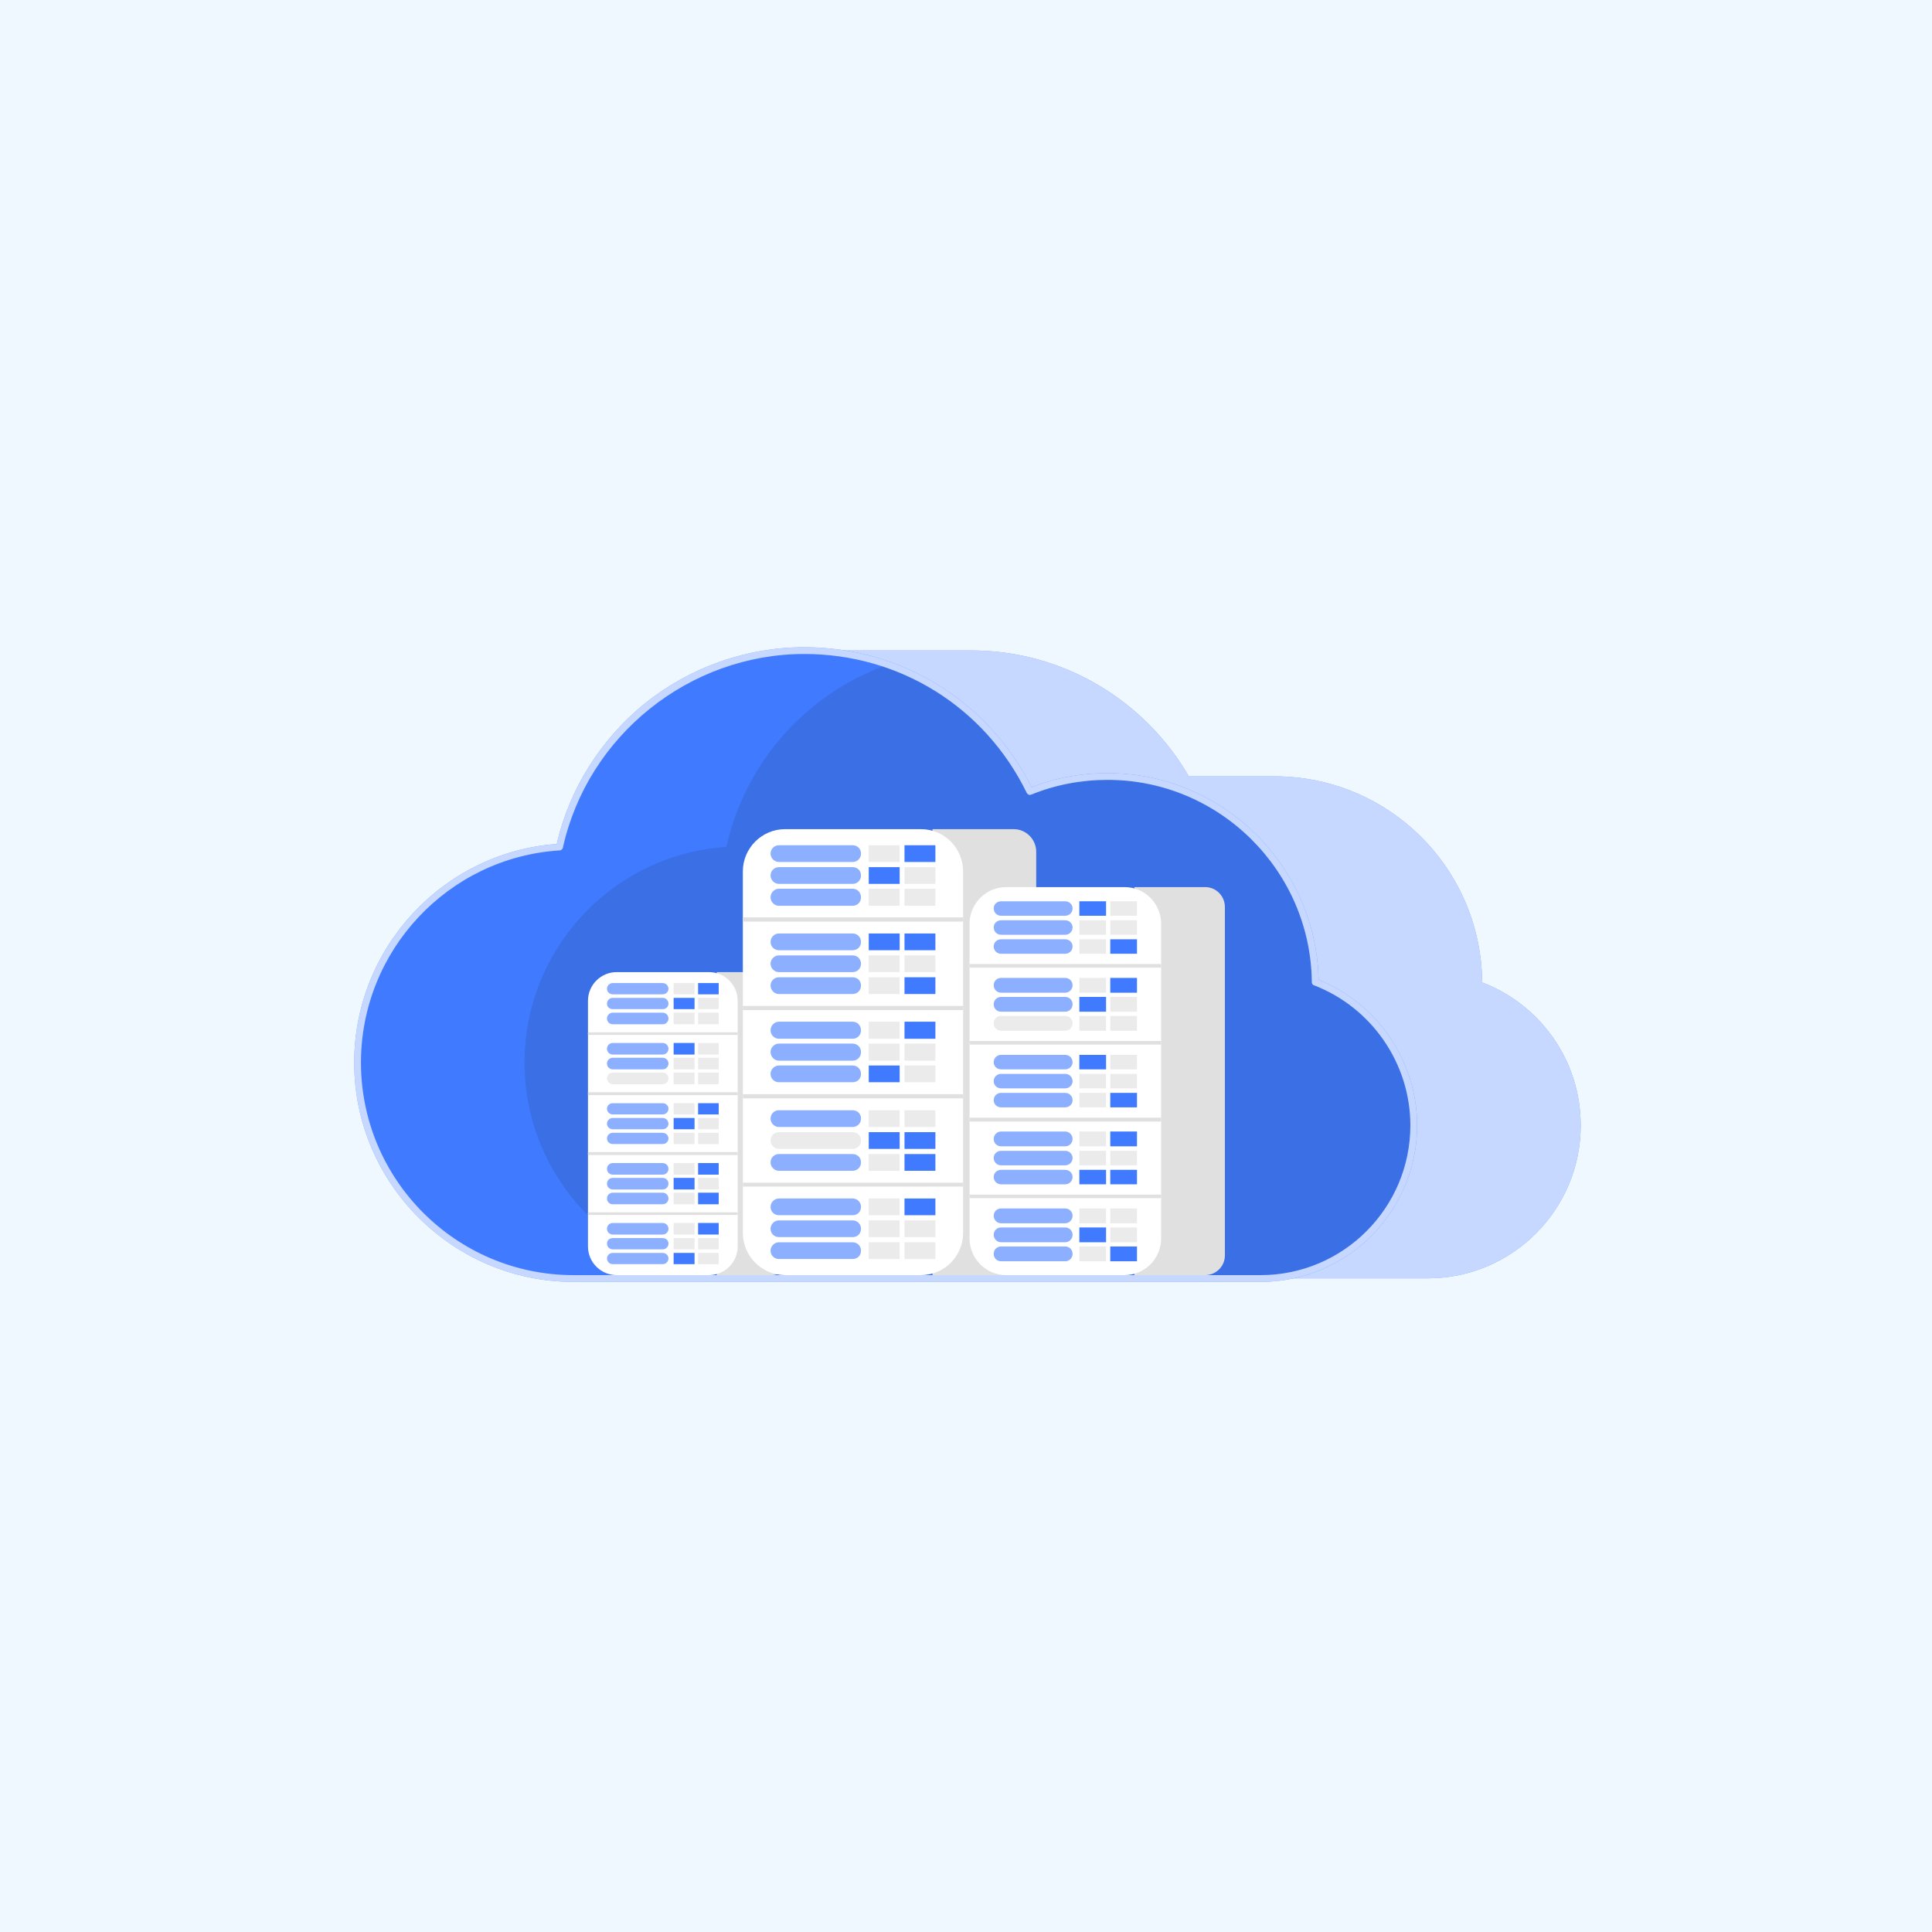 <svg xmlns="http://www.w3.org/2000/svg" viewBox="0 0 600 600" width="600" height="600"><defs><clipPath id="cp1"><path d="m408.47 305.05c-0.3-35.36-29.04-63.94-64.48-63.94-8.53 0-16.68 1.68-24.13 4.69-12.67-25.91-39.27-43.76-70.05-43.76-37.22 0-68.33 26.11-76.06 61-35 2.25-62.71 31.34-62.71 66.92 0 37.04 30.03 67.07 67.08 67.07h213.42c26.26 0 47.55-21.29 47.55-47.55 0-20.29-12.72-37.6-30.62-44.43z"></path></clipPath></defs><style>tspan{white-space:pre}.a{fill:#eff7ff}.b{fill:#407bff}.c{opacity:.7;fill:#fff}.d{opacity:.1}.e{fill:#e0e0e0}.f{fill:#fff}.g{opacity:.6;fill:#407bff}.h{fill:#ebebeb}</style><path class="a" d="m-17-21h631v637h-631z"></path><path class="b" d="m460.3 305.1c-0.3-35.4-29-64-64.5-64h-26.6c-13.5-23.3-38.7-39.1-67.6-39.1h-51.8v19.8c-12 10.7-20.6 25-24.2 41.2-35 2.3-62.7 31.4-62.7 67 0 37 30 67 67.1 67h213.4c26.2 0 47.5-21.3 47.5-47.5 0-20.3-12.7-37.6-30.6-44.4z"></path><path class="c" d="m460.3 305.1c-0.3-35.4-29-64-64.5-64h-26.6c-13.5-23.3-38.7-39.1-67.6-39.1h-51.8v19.8c-12 10.7-20.6 25-24.2 41.2-35 2.3-62.7 31.4-62.7 67 0 37 30 67 67.1 67h213.4c26.2 0 47.5-21.3 47.5-47.5 0-20.3-12.7-37.6-30.6-44.4z"></path><path class="b" d="m408.5 305.1c-0.3-35.4-29.1-64-64.5-64-8.5 0-16.7 1.7-24.1 4.7-12.7-25.9-39.3-43.8-70.1-43.8-37.2 0-68.3 26.1-76 61-35.1 2.3-62.8 31.4-62.8 67 0 37 30.1 67 67.1 67h213.4c26.3 0 47.6-21.3 47.6-47.5 0-20.3-12.7-37.6-30.6-44.4z"></path><g clip-path="url(#cp1)"><path class="d" d="m460.3 305.1c-0.3-35.4-29-64-64.5-64-8.5 0-16.6 1.7-24.1 4.7-12.7-25.9-39.3-43.8-70.1-43.8-37.2 0-68.3 26.1-76 61-35 2.3-62.7 31.4-62.7 67 0 37 30 67 67.1 67h213.4c26.2 0 47.5-21.3 47.5-47.5 0-20.3-12.7-37.6-30.6-44.4z"></path></g><path fill-rule="evenodd" class="b" d="m391.5 398.1h-213.4c-37.5 0-68.1-30.6-68.1-68.1 0-35.6 27.6-65.3 62.9-67.9 3.9-17 13.6-32.4 27.2-43.5 14-11.3 31.6-17.6 49.7-17.6 30.1 0 57 16.6 70.6 43.5 7.5-3 15.5-4.4 23.6-4.4 35.6 0 64.8 28.7 65.5 64.2 18.4 7.3 30.6 25.4 30.6 45.2 0 26.8-21.8 48.6-48.6 48.6zm-141.7-195c-35.7 0-67.3 25.3-75 60.2-0.1 0.4-0.5 0.8-1 0.8-34.6 2.2-61.7 31.1-61.7 65.9 0 36.4 29.6 66 66 66h213.4c25.7 0 46.5-20.9 46.5-46.5 0-19.2-12-36.6-29.9-43.5-0.4-0.1-0.7-0.5-0.7-0.9-0.3-34.7-28.7-62.9-63.4-62.9-8.2 0-16.2 1.5-23.8 4.6-0.5 0.2-1 0-1.3-0.5-13-26.7-39.5-43.2-69.1-43.2z"></path><path fill-rule="evenodd" class="c" d="m391.5 398.1h-213.4c-37.5 0-68.1-30.6-68.1-68.1 0-35.6 27.6-65.3 62.9-67.9 3.9-17 13.6-32.4 27.2-43.5 14-11.3 31.6-17.6 49.7-17.6 30.1 0 57 16.6 70.6 43.5 7.5-3 15.5-4.4 23.6-4.4 35.6 0 64.8 28.7 65.5 64.2 18.4 7.3 30.6 25.4 30.6 45.2 0 26.8-21.8 48.6-48.6 48.6zm-141.7-195c-35.7 0-67.3 25.3-75 60.2-0.1 0.4-0.5 0.8-1 0.8-34.6 2.2-61.7 31.1-61.7 65.9 0 36.4 29.6 66 66 66h213.4c25.7 0 46.5-20.9 46.5-46.5 0-19.2-12-36.6-29.9-43.5-0.4-0.1-0.7-0.5-0.7-0.9-0.3-34.7-28.7-62.9-63.4-62.9-8.2 0-16.2 1.5-23.8 4.6-0.5 0.2-1 0-1.3-0.5-13-26.7-39.5-43.2-69.1-43.2z"></path><path class="e" d="m222.6 301.9h17.1c2.7 0 4.8 2.2 4.8 4.8v84.5c0 2.6-2.1 4.8-4.8 4.8h-17.1z"></path><path class="f" d="m182.6 310.8c0-4.9 4-8.9 8.9-8.9h28.7c4.9 0 8.9 4 8.9 8.9v76.3c0 4.9-4 8.9-8.9 8.9h-28.7c-4.9 0-8.9-4-8.9-8.9z"></path><path class="e" d="m182.6 376.5h46.5v0.8h-46.5z"></path><path class="e" d="m182.6 357.8h46.5v0.9h-46.5z"></path><path class="e" d="m182.6 339.2h46.5v0.9h-46.5z"></path><path class="e" d="m182.6 320.6h46.5v0.8h-46.5z"></path><path class="g" d="m205.8 314.5h-15.5c-1 0-1.8 0.8-1.8 1.8 0 1 0.8 1.8 1.8 1.8h15.5c1 0 1.8-0.8 1.8-1.8 0-1-0.8-1.8-1.8-1.8z"></path><path class="g" d="m205.8 309.9h-15.5c-1 0-1.8 0.8-1.8 1.8 0 1 0.8 1.7 1.8 1.7h15.5c1 0 1.8-0.7 1.8-1.7 0-1-0.8-1.8-1.8-1.8z"></path><path class="g" d="m205.8 305.3h-15.5c-1 0-1.8 0.8-1.8 1.8 0 0.9 0.8 1.7 1.8 1.7h15.5c1 0 1.8-0.8 1.8-1.7 0-1-0.8-1.8-1.8-1.8z"></path><path class="h" d="m209.2 314.5h6.5v3.6h-6.5z"></path><path class="b" d="m209.2 309.9h6.5v3.5h-6.5z"></path><path class="h" d="m209.2 305.3h6.5v3.5h-6.5z"></path><path class="h" d="m216.8 314.5h6.4v3.6h-6.4z"></path><path class="h" d="m216.8 309.9h6.4v3.5h-6.4z"></path><path class="b" d="m216.8 305.3h6.4v3.5h-6.4z"></path><path class="h" d="m205.8 333.1h-15.5c-1 0-1.8 0.8-1.8 1.8 0 1 0.8 1.8 1.8 1.8h15.5c1 0 1.8-0.8 1.8-1.8 0-1-0.8-1.8-1.8-1.8z"></path><path class="g" d="m205.8 328.5h-15.5c-1 0-1.8 0.8-1.8 1.8 0 1 0.8 1.8 1.8 1.8h15.5c1 0 1.8-0.8 1.8-1.8 0-1-0.8-1.8-1.8-1.8z"></path><path class="g" d="m205.8 323.9h-15.5c-1 0-1.8 0.8-1.8 1.8 0 1 0.8 1.8 1.8 1.8h15.5c1 0 1.8-0.8 1.8-1.8 0-1-0.8-1.8-1.8-1.8z"></path><path class="h" d="m209.2 333.1h6.5v3.6h-6.5z"></path><path class="h" d="m209.2 328.5h6.5v3.6h-6.5z"></path><path class="b" d="m209.2 323.9h6.5v3.6h-6.5z"></path><path class="h" d="m216.8 333.1h6.4v3.6h-6.4z"></path><path class="h" d="m216.8 328.5h6.4v3.6h-6.4z"></path><path class="h" d="m216.8 323.9h6.4v3.6h-6.4z"></path><path class="g" d="m205.8 351.8h-15.5c-1 0-1.8 0.8-1.8 1.8 0 0.9 0.8 1.7 1.8 1.7h15.5c1 0 1.8-0.8 1.8-1.7 0-1-0.8-1.8-1.8-1.8z"></path><path class="g" d="m205.8 347.2h-15.5c-1 0-1.8 0.8-1.8 1.8 0 0.9 0.8 1.7 1.8 1.7h15.5c1 0 1.8-0.8 1.8-1.7 0-1-0.8-1.8-1.8-1.8z"></path><path class="g" d="m205.8 342.6h-15.5c-1 0-1.8 0.8-1.8 1.7 0 1 0.8 1.8 1.8 1.8h15.5c1 0 1.8-0.8 1.8-1.8 0-0.9-0.8-1.7-1.8-1.7z"></path><path class="h" d="m209.2 351.8h6.5v3.5h-6.5z"></path><path class="b" d="m209.2 347.2h6.5v3.5h-6.5z"></path><path class="h" d="m209.2 342.6h6.5v3.5h-6.5z"></path><path class="h" d="m216.8 351.8h6.4v3.5h-6.4z"></path><path class="h" d="m216.8 347.2h6.4v3.5h-6.4z"></path><path class="b" d="m216.8 342.6h6.4v3.5h-6.4z"></path><path class="g" d="m205.8 370.4h-15.5c-1 0-1.8 0.8-1.8 1.8 0 1 0.8 1.8 1.8 1.8h15.5c1 0 1.8-0.8 1.8-1.8 0-1-0.8-1.8-1.8-1.8z"></path><path class="g" d="m188.5 367.6c0-1 0.8-1.8 1.8-1.8h15.5c1 0 1.8 0.8 1.8 1.8 0 1-0.8 1.8-1.8 1.8h-15.5c-1 0-1.8-0.8-1.8-1.8z"></path><path class="g" d="m205.8 361.2h-15.5c-1 0-1.8 0.8-1.8 1.8 0 1 0.8 1.8 1.8 1.8h15.5c1 0 1.8-0.8 1.8-1.8 0-1-0.8-1.8-1.8-1.8z"></path><path class="h" d="m209.2 370.4h6.5v3.6h-6.5z"></path><path class="b" d="m209.2 365.8h6.5v3.6h-6.5z"></path><path class="h" d="m209.2 361.2h6.5v3.6h-6.5z"></path><path class="b" d="m216.8 370.4h6.4v3.6h-6.4z"></path><path class="h" d="m216.8 365.8h6.4v3.6h-6.4z"></path><path class="b" d="m216.8 361.2h6.4v3.6h-6.4z"></path><path class="g" d="m205.8 389.1h-15.5c-1 0-1.8 0.8-1.8 1.7 0 1 0.8 1.8 1.8 1.8h15.5c1 0 1.8-0.8 1.8-1.8 0-0.9-0.8-1.7-1.8-1.7z"></path><path class="g" d="m205.8 384.5h-15.5c-1 0-1.8 0.7-1.8 1.7 0 1 0.8 1.8 1.8 1.8h15.5c1 0 1.8-0.8 1.8-1.8 0-1-0.8-1.7-1.8-1.7z"></path><path class="g" d="m205.8 379.8h-15.5c-1 0-1.8 0.8-1.8 1.8 0 1 0.8 1.8 1.8 1.8h15.5c1 0 1.8-0.8 1.8-1.8 0-1-0.8-1.8-1.8-1.8z"></path><path class="b" d="m209.2 389.1h6.5v3.5h-6.5z"></path><path class="h" d="m209.2 384.5h6.5v3.5h-6.5z"></path><path class="h" d="m209.2 379.8h6.5v3.6h-6.5z"></path><path class="h" d="m216.8 389.1h6.4v3.5h-6.4z"></path><path class="h" d="m216.8 384.5h6.4v3.5h-6.4z"></path><path class="b" d="m216.8 379.8h6.4v3.6h-6.4z"></path><path class="e" d="m289.6 257.5h25.2c3.9 0 7 3.2 7 7v124.4c0 3.9-3.1 7.1-7 7.1h-25.2z"></path><path class="f" d="m230.7 270.6c0-7.2 5.9-13.1 13.1-13.1h42.2c7.3 0 13.1 5.9 13.1 13.1v112.3c0 7.2-5.8 13.1-13.1 13.1h-42.2c-7.2 0-13.1-5.9-13.1-13.1z"></path><path class="e" d="m230.7 367.3h68.4v1.2h-68.4z"></path><path class="e" d="m230.7 339.8h68.4v1.3h-68.4z"></path><path class="e" d="m230.7 312.4h68.4v1.3h-68.4z"></path><path class="e" d="m230.7 284.9h68.4v1.3h-68.4z"></path><path class="g" d="m264.8 276h-22.9c-1.4 0-2.6 1.2-2.6 2.7 0 1.4 1.2 2.6 2.6 2.6h22.9c1.5 0 2.6-1.2 2.6-2.6 0-1.5-1.1-2.7-2.6-2.7z"></path><path class="g" d="m264.8 269.3h-22.9c-1.4 0-2.6 1.1-2.6 2.6 0 1.4 1.2 2.6 2.6 2.6h22.9c1.5 0 2.6-1.2 2.6-2.6 0-1.5-1.1-2.6-2.6-2.6z"></path><path class="g" d="m264.8 262.5h-22.9c-1.4 0-2.6 1.1-2.6 2.6 0 1.4 1.2 2.6 2.6 2.6h22.9c1.5 0 2.6-1.2 2.6-2.6 0-1.5-1.1-2.6-2.6-2.6z"></path><path class="h" d="m269.8 276h9.6v5.3h-9.6z"></path><path class="b" d="m269.8 269.3h9.6v5.2h-9.6z"></path><path class="h" d="m269.8 262.5h9.6v5.2h-9.6z"></path><path class="h" d="m280.9 276h9.6v5.3h-9.6z"></path><path class="h" d="m280.9 269.3h9.6v5.2h-9.6z"></path><path class="b" d="m280.9 262.5h9.6v5.2h-9.6z"></path><path class="g" d="m264.8 303.5h-22.9c-1.4 0-2.6 1.1-2.6 2.6 0 1.4 1.2 2.6 2.6 2.6h22.9c1.5 0 2.6-1.2 2.6-2.6 0-1.5-1.1-2.6-2.6-2.6z"></path><path class="g" d="m264.8 296.7h-22.9c-1.4 0-2.6 1.2-2.6 2.6 0 1.4 1.2 2.6 2.6 2.6h22.9c1.5 0 2.6-1.2 2.6-2.6 0-1.4-1.1-2.6-2.6-2.6z"></path><path class="g" d="m264.8 289.9h-22.9c-1.4 0-2.6 1.2-2.6 2.6 0 1.5 1.2 2.6 2.6 2.6h22.9c1.5 0 2.6-1.1 2.6-2.6 0-1.4-1.1-2.6-2.6-2.6z"></path><path class="h" d="m269.8 303.5h9.6v5.2h-9.6z"></path><path class="h" d="m269.8 296.7h9.6v5.2h-9.6z"></path><path class="b" d="m269.8 289.9h9.6v5.2h-9.6z"></path><path class="b" d="m280.9 303.5h9.6v5.2h-9.6z"></path><path class="h" d="m280.9 296.7h9.6v5.2h-9.6z"></path><path class="b" d="m280.9 289.9h9.6v5.2h-9.6z"></path><path class="g" d="m264.8 330.9h-22.9c-1.4 0-2.6 1.2-2.6 2.6 0 1.5 1.2 2.6 2.6 2.6h22.9c1.5 0 2.6-1.1 2.6-2.6 0-1.4-1.1-2.6-2.6-2.6z"></path><path class="g" d="m264.8 324.1h-22.9c-1.4 0-2.6 1.2-2.6 2.6 0 1.5 1.2 2.7 2.6 2.7h22.9c1.5 0 2.6-1.2 2.6-2.7 0-1.4-1.1-2.6-2.6-2.6z"></path><path class="g" d="m264.8 317.3h-22.9c-1.4 0-2.6 1.2-2.6 2.7 0 1.4 1.2 2.6 2.6 2.6h22.9c1.5 0 2.6-1.2 2.6-2.6 0-1.5-1.1-2.7-2.6-2.7z"></path><path class="b" d="m269.8 330.9h9.6v5.2h-9.6z"></path><path class="h" d="m269.8 324.1h9.6v5.3h-9.6z"></path><path class="h" d="m269.8 317.3h9.6v5.3h-9.6z"></path><path class="h" d="m280.9 330.9h9.6v5.2h-9.6z"></path><path class="h" d="m280.9 324.1h9.6v5.3h-9.6z"></path><path class="b" d="m280.9 317.3h9.6v5.3h-9.6z"></path><path class="g" d="m264.8 358.4h-22.9c-1.4 0-2.6 1.1-2.6 2.6 0 1.4 1.2 2.6 2.6 2.6h22.9c1.5 0 2.6-1.2 2.6-2.6 0-1.5-1.1-2.6-2.6-2.6z"></path><path class="h" d="m264.8 351.6h-22.9c-1.4 0-2.6 1.1-2.6 2.6 0 1.4 1.2 2.6 2.6 2.6h22.9c1.5 0 2.6-1.2 2.6-2.6 0-1.5-1.1-2.6-2.6-2.6z"></path><path class="g" d="m264.8 344.8h-22.9c-1.4 0-2.6 1.1-2.6 2.6 0 1.4 1.2 2.6 2.6 2.6h22.9c1.5 0 2.6-1.2 2.6-2.6 0-1.5-1.1-2.6-2.6-2.6z"></path><path class="h" d="m269.8 358.4h9.6v5.2h-9.6z"></path><path class="b" d="m269.8 351.6h9.6v5.2h-9.6z"></path><path class="h" d="m269.8 344.8h9.6v5.2h-9.6z"></path><path class="b" d="m280.9 358.4h9.6v5.2h-9.6z"></path><path class="b" d="m280.9 351.6h9.6v5.2h-9.6z"></path><path class="h" d="m280.9 344.8h9.6v5.2h-9.6z"></path><path class="g" d="m264.8 385.8h-22.9c-1.4 0-2.6 1.2-2.6 2.6 0 1.5 1.2 2.6 2.6 2.6h22.9c1.5 0 2.6-1.1 2.6-2.6 0-1.4-1.1-2.6-2.6-2.6z"></path><path class="g" d="m264.8 379h-22.9c-1.4 0-2.6 1.2-2.6 2.6 0 1.5 1.2 2.6 2.6 2.6h22.9c1.5 0 2.6-1.1 2.6-2.6 0-1.4-1.1-2.6-2.6-2.6z"></path><path class="g" d="m264.8 372.2h-22.9c-1.4 0-2.6 1.2-2.6 2.6 0 1.5 1.2 2.6 2.6 2.6h22.9c1.5 0 2.6-1.1 2.6-2.6 0-1.4-1.1-2.6-2.6-2.6z"></path><path class="h" d="m269.8 385.8h9.6v5.2h-9.6z"></path><path class="h" d="m269.8 379h9.6v5.2h-9.6z"></path><path class="h" d="m269.8 372.2h9.6v5.2h-9.6z"></path><path class="h" d="m280.9 385.8h9.6v5.2h-9.6z"></path><path class="h" d="m280.9 379h9.6v5.2h-9.6z"></path><path class="b" d="m280.9 372.2h9.6v5.2h-9.6z"></path><path class="e" d="m352.3 275.5h22c3.4 0 6.1 2.8 6.1 6.2v108.2c0 3.3-2.7 6.1-6.1 6.1h-22z"></path><path class="f" d="m301.1 286.9c0-6.3 5.1-11.4 11.4-11.4h36.8c6.2 0 11.3 5.1 11.3 11.4v97.7c0 6.3-5.1 11.4-11.3 11.4h-36.8c-6.3 0-11.4-5.1-11.4-11.4z"></path><path class="e" d="m301.1 371h59.5v1.1h-59.5z"></path><path class="e" d="m301.1 347.1h59.5v1.2h-59.5z"></path><path class="e" d="m301.1 323.3h59.5v1.1h-59.5z"></path><path class="e" d="m301.1 299.4h59.5v1.1h-59.5z"></path><path class="g" d="m330.8 291.7h-19.9c-1.3 0-2.3 1-2.3 2.2 0 1.3 1 2.3 2.3 2.3h19.9c1.3 0 2.3-1 2.3-2.3 0-1.2-1-2.2-2.3-2.2z"></path><path class="g" d="m330.8 285.8h-19.9c-1.3 0-2.3 1-2.3 2.2 0 1.3 1 2.3 2.3 2.3h19.9c1.3 0 2.3-1 2.3-2.3 0-1.2-1-2.2-2.3-2.2z"></path><path class="g" d="m330.8 279.9h-19.9c-1.3 0-2.3 1-2.3 2.2 0 1.3 1 2.3 2.3 2.3h19.9c1.3 0 2.3-1 2.3-2.3 0-1.2-1-2.2-2.3-2.2z"></path><path class="h" d="m335.2 375.3h8.3v4.6h-8.3z"></path><path class="b" d="m335.2 381.2h8.3v4.6h-8.3z"></path><path class="h" d="m335.2 387.1h8.3v4.6h-8.3z"></path><path class="h" d="m344.8 375.3h8.3v4.6h-8.3z"></path><path class="h" d="m344.8 381.2h8.3v4.6h-8.3z"></path><path class="b" d="m344.8 387.1h8.3v4.6h-8.3z"></path><path class="h" d="m330.8 315.5h-19.9c-1.3 0-2.3 1-2.3 2.3 0 1.3 1 2.3 2.3 2.3h19.9c1.3 0 2.3-1 2.3-2.3 0-1.3-1-2.3-2.3-2.3z"></path><path class="g" d="m330.8 309.6h-19.9c-1.3 0-2.3 1-2.3 2.3 0 1.3 1 2.3 2.3 2.3h19.9c1.3 0 2.3-1 2.3-2.3 0-1.3-1-2.3-2.3-2.3z"></path><path class="g" d="m330.8 303.7h-19.9c-1.3 0-2.3 1-2.3 2.3 0 1.2 1 2.3 2.3 2.3h19.9c1.3 0 2.3-1.1 2.3-2.3 0-1.3-1-2.3-2.3-2.3z"></path><path class="h" d="m335.2 351.4h8.3v4.6h-8.3z"></path><path class="h" d="m335.2 357.4h8.3v4.5h-8.3z"></path><path class="b" d="m335.2 363.3h8.3v4.5h-8.3z"></path><path class="b" d="m344.8 351.4h8.3v4.6h-8.3z"></path><path class="h" d="m344.8 357.4h8.3v4.5h-8.3z"></path><path class="b" d="m344.8 363.3h8.3v4.5h-8.3z"></path><path class="g" d="m330.8 339.4h-19.9c-1.3 0-2.3 1-2.3 2.3 0 1.2 1 2.2 2.3 2.2h19.9c1.3 0 2.3-1 2.3-2.2 0-1.3-1-2.3-2.3-2.3z"></path><path class="g" d="m330.8 333.5h-19.9c-1.3 0-2.3 1-2.3 2.3 0 1.2 1 2.2 2.3 2.2h19.9c1.3 0 2.3-1 2.3-2.2 0-1.3-1-2.3-2.3-2.3z"></path><path class="g" d="m330.8 327.6h-19.9c-1.3 0-2.3 1-2.3 2.3 0 1.2 1 2.2 2.3 2.2h19.9c1.3 0 2.3-1 2.3-2.2 0-1.3-1-2.3-2.3-2.3z"></path><path class="b" d="m335.2 327.6h8.3v4.5h-8.3z"></path><path class="h" d="m335.2 333.5h8.3v4.5h-8.3z"></path><path class="h" d="m335.2 339.4h8.3v4.5h-8.3z"></path><path class="h" d="m344.8 327.6h8.3v4.5h-8.3z"></path><path class="h" d="m344.8 333.5h8.3v4.5h-8.3z"></path><path class="b" d="m344.8 339.4h8.3v4.5h-8.3z"></path><path class="g" d="m330.8 363.3h-19.9c-1.3 0-2.3 1-2.3 2.2 0 1.3 1 2.3 2.3 2.3h19.9c1.3 0 2.3-1 2.3-2.3 0-1.2-1-2.2-2.3-2.2z"></path><path class="g" d="m330.8 357.4h-19.9c-1.3 0-2.3 1-2.3 2.2 0 1.3 1 2.3 2.3 2.3h19.9c1.3 0 2.3-1 2.3-2.3 0-1.2-1-2.2-2.3-2.2z"></path><path class="g" d="m330.8 351.4h-19.9c-1.3 0-2.3 1.1-2.3 2.3 0 1.3 1 2.3 2.3 2.3h19.9c1.3 0 2.3-1 2.3-2.3 0-1.2-1-2.3-2.3-2.3z"></path><path class="h" d="m335.2 303.7h8.3v4.6h-8.3z"></path><path class="b" d="m335.2 309.6h8.3v4.6h-8.3z"></path><path class="h" d="m335.2 315.5h8.3v4.6h-8.3z"></path><path class="b" d="m344.8 303.7h8.3v4.6h-8.3z"></path><path class="h" d="m344.8 309.6h8.3v4.6h-8.3z"></path><path class="h" d="m344.8 315.5h8.3v4.6h-8.3z"></path><path class="g" d="m330.8 387.1h-19.9c-1.3 0-2.3 1-2.3 2.3 0 1.3 1 2.3 2.3 2.3h19.9c1.3 0 2.3-1 2.3-2.3 0-1.3-1-2.3-2.3-2.3z"></path><path class="g" d="m330.8 381.2h-19.9c-1.3 0-2.3 1-2.3 2.3 0 1.2 1 2.3 2.3 2.3h19.9c1.3 0 2.3-1.1 2.3-2.3 0-1.3-1-2.3-2.3-2.3z"></path><path class="g" d="m308.6 377.6c0-1.3 1-2.3 2.3-2.3h19.9c1.3 0 2.3 1 2.3 2.3 0 1.2-1 2.3-2.3 2.3h-19.9c-1.3 0-2.3-1.1-2.3-2.3z"></path><path class="b" d="m335.2 279.9h8.3v4.5h-8.3z"></path><path class="h" d="m335.2 285.8h8.3v4.5h-8.3z"></path><path class="h" d="m335.2 291.7h8.3v4.5h-8.3z"></path><path class="h" d="m344.8 279.9h8.3v4.5h-8.3z"></path><path class="h" d="m344.8 285.8h8.3v4.5h-8.3z"></path><path class="b" d="m344.8 291.7h8.3v4.5h-8.3z"></path></svg>